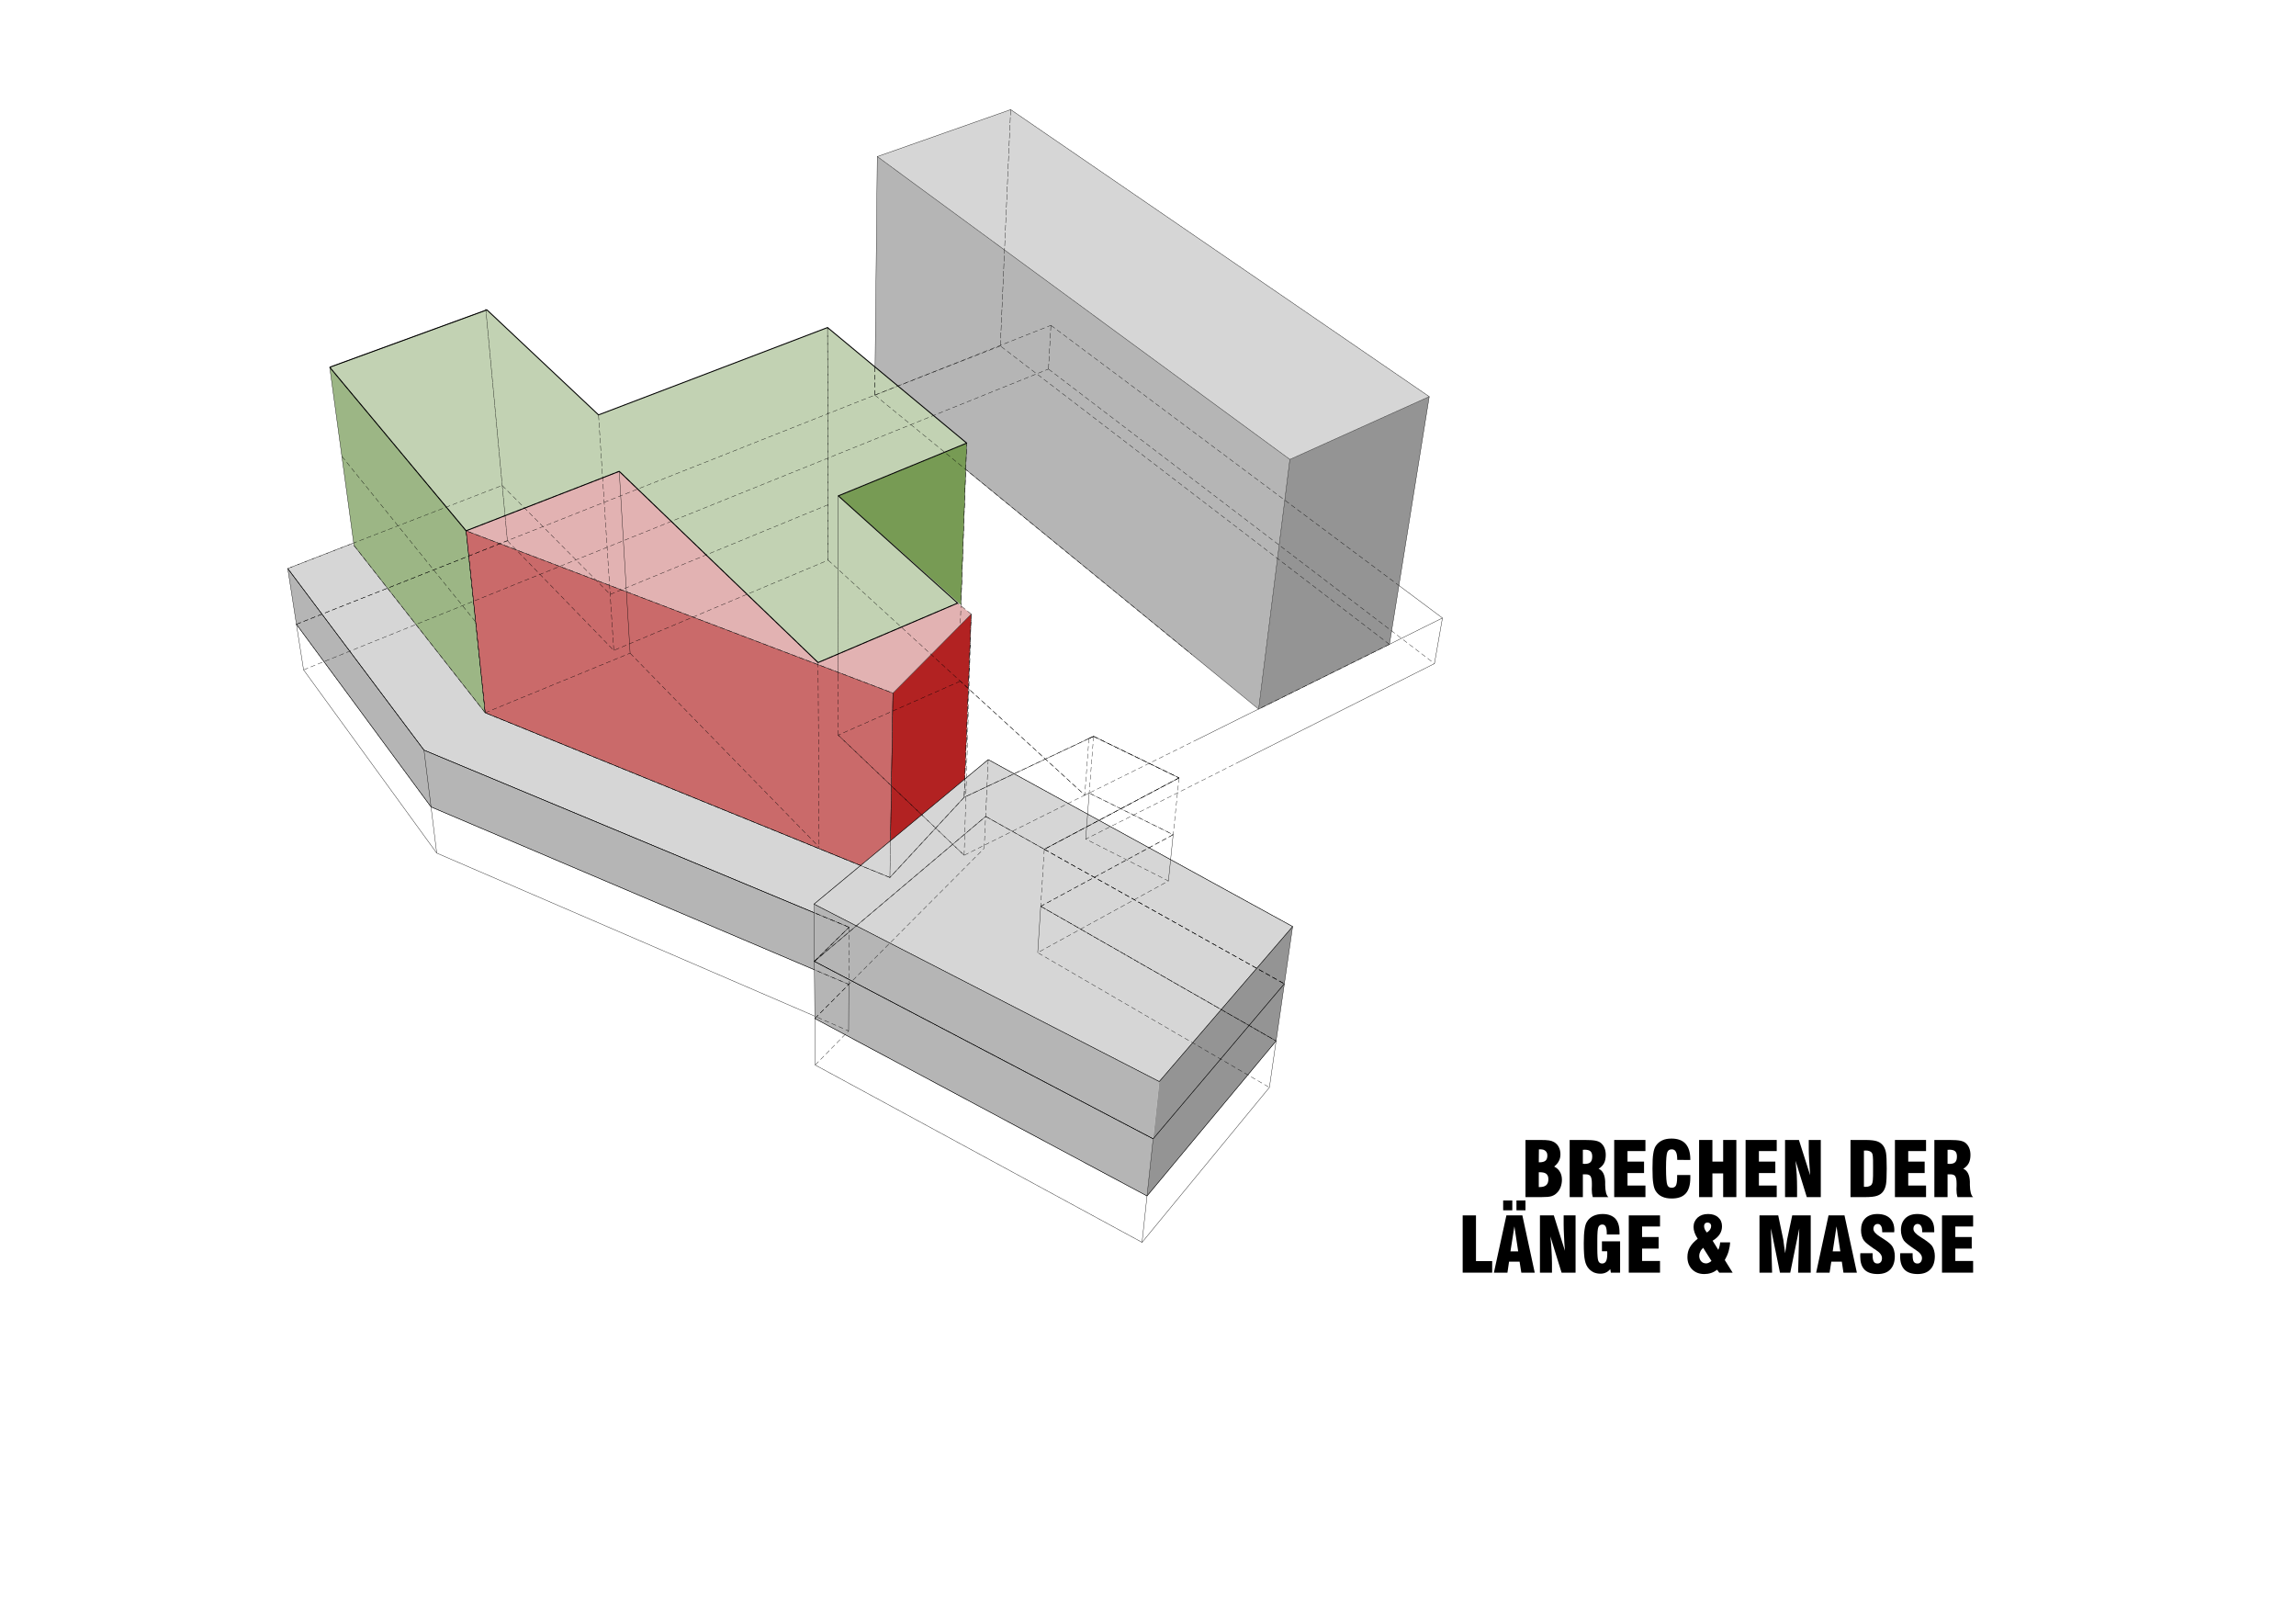 <?xml version="1.0" encoding="utf-8"?>
<!-- Generator: Adobe Illustrator 16.0.0, SVG Export Plug-In . SVG Version: 6.00 Build 0)  -->
<!DOCTYPE svg PUBLIC "-//W3C//DTD SVG 1.1//EN" "http://www.w3.org/Graphics/SVG/1.1/DTD/svg11.dtd">
<svg version="1.1" id="Ebene_1" xmlns="http://www.w3.org/2000/svg" xmlns:xlink="http://www.w3.org/1999/xlink" x="0px" y="0px"
	 width="2382px" height="1684px" viewBox="0 0 2382 1684" enable-background="new 0 0 2382 1684" xml:space="preserve">
<polyline fill-rule="evenodd" clip-rule="evenodd" fill="#949494" points="1338.186,476.571 1482.785,411.413 1441.504,668.333 
	1305.904,735.532 "/>
<polyline fill-rule="evenodd" clip-rule="evenodd" fill="#B5B5B5" points="910.145,162.413 907.865,380.811 1002.904,459.651 
	1001.945,487.012 1236.426,678.891 1305.904,735.532 1338.186,476.571 "/>
<polyline fill-rule="evenodd" clip-rule="evenodd" fill="#D6D6D6" points="910.145,162.413 1048.506,113.692 1482.785,411.413 
	1338.186,476.571 "/>
<polyline fill-rule="evenodd" clip-rule="evenodd" fill="#B5B5B5" points="298.505,589.731 439.864,778.131 844.505,946.73 
	844.505,937.852 1202.705,1121.932 1189.984,1240.611 845.345,1056.531 844.983,1006.012 447.185,837.051 307.505,647.571 "/>
<polyline fill-rule="evenodd" clip-rule="evenodd" fill="#D6D6D6" points="298.505,589.731 365.585,563.692 503.224,739.372 
	892.745,897.771 1025.225,787.971 1341.064,961.131 1202.705,1121.932 844.505,937.852 844.505,946.73 439.864,778.131 "/>
<polyline fill-rule="evenodd" clip-rule="evenodd" fill="#9CB685" points="342.063,380.932 367.265,565.852 503.345,739.372 
	483.544,550.612 "/>
<polyline fill-rule="evenodd" clip-rule="evenodd" fill="#B22222" points="926.345,718.971 1007.586,637.012 1000.983,808.012 
	923.825,872.09 "/>
<polyline fill-rule="evenodd" clip-rule="evenodd" fill="#779B54" points="869.705,514.372 1002.904,459.651 996.904,627.532 "/>
<polyline fill-rule="evenodd" clip-rule="evenodd" fill="#949494" points="1202.705,1121.932 1341.064,961.131 1323.904,1079.811 
	1189.984,1240.611 "/>
<polyline fill-rule="evenodd" clip-rule="evenodd" fill="#C2D2B3" points="342.063,380.932 505.145,321.413 620.945,430.372 
	858.545,339.772 1002.906,459.651 869.705,514.372 993.545,625.612 848.705,687.292 642.426,488.932 483.544,550.612 "/>
<polyline fill-rule="evenodd" clip-rule="evenodd" fill="#E2B2B2" points="483.544,550.612 642.426,488.932 848.705,687.292 
	993.545,625.612 1007.586,637.012 926.345,718.971 "/>
<polyline fill-rule="evenodd" clip-rule="evenodd" fill="#CA6A6A" points="483.544,550.612 503.345,739.372 892.745,897.771 
	923.825,872.09 926.345,718.971 "/>
<path fill="none" stroke="#000000" stroke-width="0.36" stroke-linejoin="round" stroke-miterlimit="10" stroke-dasharray="4.98,3" d="
	M1087.746,382.852l400.439,305.52 M1087.746,382.852l2.52-45.359 M1090.266,337.493l-2.52,45.359"/>
<line fill="none" stroke="#000000" stroke-width="0.36" stroke-linejoin="round" stroke-miterlimit="10" x1="1488.186" y1="688.372" x2="1286.584" y2="789.772"/>
<polyline fill="none" stroke="#000000" stroke-width="0.36" stroke-linejoin="round" stroke-miterlimit="10" points="
	1316.945,1128.051 1184.826,1288.73 845.704,1104.771 "/>
<polyline fill="none" stroke="#000000" stroke-width="0.36" stroke-linejoin="round" stroke-miterlimit="10" stroke-dasharray="4.98,3" points="
	845.704,1104.771 880.384,1069.371 845.345,1054.131 "/>
<polyline fill="none" stroke="#000000" stroke-width="0.36" stroke-linejoin="round" stroke-miterlimit="10" points="
	845.345,1054.131 453.063,884.932 314.944,694.852 "/>
<path fill="none" stroke="#000000" stroke-width="0.36" stroke-linejoin="round" stroke-miterlimit="10" stroke-dasharray="4.98,3" d="
	M1090.266,337.493l361.08,269.879 M314.944,694.852l772.802-312"/>
<polyline fill="none" stroke="#000000" stroke-width="0.36" stroke-linejoin="round" stroke-miterlimit="10" points="
	1451.346,607.372 1496.465,641.092 1441.504,668.333 "/>
<line fill="none" stroke="#000000" stroke-width="0.36" stroke-linejoin="round" stroke-miterlimit="10" stroke-dasharray="4.98,3" x1="1441.504" y1="668.333" x2="1305.664" y2="735.532"/>
<line fill="none" stroke="#000000" stroke-width="0.36" stroke-linejoin="round" stroke-miterlimit="10" x1="1305.664" y1="735.532" x2="1242.664" y2="766.852"/>
<polyline fill="none" stroke="#000000" stroke-width="0.36" stroke-linejoin="round" stroke-miterlimit="10" stroke-dasharray="4.98,3" points="
	1242.664,766.852 1129.986,822.651 1217.105,865.852 1079.705,940.131 1323.904,1079.811 "/>
<polyline fill="none" stroke="#000000" stroke-width="0.36" stroke-linejoin="round" stroke-miterlimit="10" points="
	1323.904,1079.811 1189.984,1240.611 845.345,1056.531 "/>
<polyline fill="none" stroke="#000000" stroke-width="0.36" stroke-linejoin="round" stroke-miterlimit="10" stroke-dasharray="4.98,3" points="
	845.345,1056.531 880.624,1021.131 844.983,1006.012 "/>
<polyline fill="none" stroke="#000000" stroke-width="0.36" stroke-linejoin="round" stroke-miterlimit="10" points="
	844.983,1006.012 447.185,837.051 307.505,647.571 "/>
<path fill="none" stroke="#000000" stroke-width="0.36" stroke-linejoin="round" stroke-miterlimit="10" stroke-dasharray="4.98,3" d="
	M907.625,409.852l328.801,269.039 M307.505,647.571l782.761-310.078"/>
<polyline fill="none" stroke="#000000" stroke-width="0.36" stroke-linejoin="round" stroke-miterlimit="10" points="
	1001.945,487.012 1305.785,735.651 1441.504,668.452 "/>
<path fill="none" stroke="#000000" stroke-width="0.36" stroke-linejoin="round" stroke-miterlimit="10" stroke-dasharray="4.98,3" d="
	M1037.826,358.852l-130.201,51 M1441.504,668.452l-403.678-309.6"/>
<polyline fill="none" stroke="#000000" stroke-width="0.36" stroke-linejoin="round" stroke-miterlimit="10" points="
	910.145,162.413 1338.186,476.571 1482.785,411.413 1048.506,113.692 910.145,162.413 "/>
<polyline fill="none" stroke="#000000" stroke-width="0.36" stroke-linejoin="round" stroke-miterlimit="10" points="
	1496.465,641.092 1488.186,688.372 1496.465,641.092 "/>
<polyline fill="none" stroke="#000000" stroke-width="0.36" stroke-linejoin="round" stroke-miterlimit="10" points="
	314.944,694.852 307.505,647.571 314.944,694.852 "/>
<path fill="none" stroke="#000000" stroke-width="0.36" stroke-linejoin="round" stroke-miterlimit="10" stroke-dasharray="4.98,3" d="
	M907.625,409.852l0.24-29.041 M1037.826,358.852l10.68-245.16 M1048.506,113.692l-10.68,245.16 M1037.826,358.852l10.68-245.16
	 M1048.506,113.692l-10.68,245.16 M1048.506,113.692l-10.68,245.16 M1037.826,358.852l10.68-245.16"/>
<polyline fill="none" stroke="#000000" stroke-width="0.36" stroke-linejoin="round" stroke-miterlimit="10" points="
	907.865,380.811 910.145,162.413 907.865,380.811 "/>
<path fill="none" stroke="#000000" stroke-width="0.36" stroke-linejoin="round" stroke-miterlimit="10" stroke-dasharray="4.98,3" d="
	M859.145,581.092l266.281,243.719 M907.865,380.811l-0.24,29.041"/>
<polyline fill="none" stroke="#000000" stroke-width="0.36" stroke-linejoin="round" stroke-miterlimit="10" points="
	1482.785,411.413 1441.504,668.452 1482.785,411.413 "/>
<polyline fill="none" stroke="#000000" stroke-width="0.36" stroke-linejoin="round" stroke-miterlimit="10" points="
	1338.186,476.571 1305.785,735.651 1338.186,476.571 "/>
<path fill="none" stroke="#000000" stroke-width="0.36" stroke-linejoin="round" stroke-miterlimit="10" stroke-dasharray="4.98,3" d="
	M483.544,550.612l19.801,188.76 M636.785,674.692l-15.84-244.32 M620.945,430.372l15.84,244.32 M858.545,339.772l0.6,241.32
	 M526.385,560.932l-22.439-240.721 M503.945,320.211l22.439,240.721 M1223.225,806.932l-139.799,74.039 M1129.746,766.012
	l4.799-2.16 M1134.545,763.852l88.68,43.08"/>
<line fill="none" stroke="#000000" stroke-width="0.36" stroke-linejoin="round" stroke-miterlimit="10" x1="503.345" y1="739.372" x2="483.544" y2="550.612"/>
<path fill="none" stroke="#000000" stroke-width="0.36" stroke-linejoin="round" stroke-miterlimit="10" stroke-dasharray="4.98,3" d="
	M923.224,910.25l3.121-191.279 M926.345,718.971l-3.121,191.279 M1021.024,880.012l4.2-92.041 M1025.225,787.971l-2.64,58.919
	 M1000.265,827.092l7.321-190.08 M1007.586,637.012l-7.321,190.08"/>
<line fill="none" stroke="#000000" stroke-width="0.36" stroke-linejoin="round" stroke-miterlimit="10" x1="844.505" y1="937.852" x2="844.864" y2="997.25"/>
<path fill="none" stroke="#000000" stroke-width="0.36" stroke-linejoin="round" stroke-miterlimit="10" stroke-dasharray="4.98,3" d="
	M298.505,589.731l222.479-86.16 M307.505,647.571l218.88-86.639"/>
<line fill="none" stroke="#000000" stroke-width="0.36" stroke-linejoin="round" stroke-miterlimit="10" x1="342.063" y1="380.932" x2="505.145" y2="321.413"/>
<line fill="none" stroke="#000000" stroke-width="0.36" stroke-linejoin="round" stroke-miterlimit="10" x1="298.505" y1="589.731" x2="307.505" y2="647.571"/>
<line fill="none" stroke="#000000" stroke-width="0.36" stroke-linejoin="round" stroke-miterlimit="10" x1="447.185" y1="837.051" x2="307.505" y2="647.571"/>
<line fill="none" stroke="#000000" stroke-width="0.36" stroke-linejoin="round" stroke-miterlimit="10" x1="439.864" y1="778.131" x2="298.505" y2="589.731"/>
<polyline fill="none" stroke="#000000" stroke-width="0.36" stroke-linejoin="round" stroke-miterlimit="10" points="
	453.063,884.932 447.185,837.051 453.063,884.932 "/>
<line fill="none" stroke="#000000" stroke-width="0.36" stroke-linejoin="round" stroke-miterlimit="10" x1="439.864" y1="778.131" x2="447.185" y2="837.051"/>
<line fill="none" stroke="#000000" stroke-width="0.36" stroke-linejoin="round" stroke-miterlimit="10" stroke-dasharray="4.98,3" x1="880.624" y1="1021.131" x2="844.983" y2="1006.012"/>
<line fill="none" stroke="#000000" stroke-width="0.36" stroke-linejoin="round" stroke-miterlimit="10" x1="844.983" y1="1006.012" x2="447.185" y2="837.051"/>
<line fill="none" stroke="#000000" stroke-width="0.36" stroke-linejoin="round" stroke-miterlimit="10" stroke-dasharray="4.98,3" x1="880.864" y1="961.852" x2="844.505" y2="946.73"/>
<line fill="none" stroke="#000000" stroke-width="0.36" stroke-linejoin="round" stroke-miterlimit="10" x1="844.505" y1="946.73" x2="439.864" y2="778.131"/>
<path fill="none" stroke="#000000" stroke-width="0.36" stroke-linejoin="round" stroke-miterlimit="10" stroke-dasharray="4.98,3" d="
	M880.624,1021.131l-0.24,48.24 M880.384,1069.371l0.24-48.24"/>
<polyline fill="none" stroke="#000000" stroke-width="0.36" stroke-linejoin="round" stroke-miterlimit="10" points="
	845.704,1104.771 845.345,1056.531 845.704,1104.771 "/>
<line fill="none" stroke="#000000" stroke-width="0.36" stroke-linejoin="round" stroke-miterlimit="10" stroke-dasharray="4.98,3" x1="880.864" y1="961.852" x2="880.624" y2="1021.131"/>
<line fill="none" stroke="#000000" stroke-width="0.36" stroke-linejoin="round" stroke-miterlimit="10" x1="844.864" y1="997.25" x2="845.345" y2="1056.531"/>
<line fill="none" stroke="#000000" stroke-width="0.36" stroke-linejoin="round" stroke-miterlimit="10" x1="844.864" y1="997.25" x2="844.983" y2="997.25"/>
<line fill="none" stroke="#000000" stroke-width="0.36" stroke-linejoin="round" stroke-miterlimit="10" stroke-dasharray="4.98,3" x1="844.864" y1="997.25" x2="880.864" y2="961.852"/>
<line fill="none" stroke="#000000" stroke-width="0.36" stroke-linejoin="round" stroke-miterlimit="10" x1="1196.346" y1="1181.33" x2="844.864" y2="997.25"/>
<path fill="none" stroke="#000000" stroke-width="0.36" stroke-linejoin="round" stroke-miterlimit="10" stroke-dasharray="4.98,3" d="
	M996.305,646.493l6.6-186.842 M503.345,739.372l-136.08-173.52 M633.064,616.612l225.961-93 M633.064,616.612l225.961-93
	 M520.984,503.571l112.08,113.041 M520.984,503.571l112.08,113.041 M859.145,581.092l-0.6-241.32"/>
<line fill="none" stroke="#000000" stroke-width="0.36" stroke-linejoin="round" stroke-miterlimit="10" x1="1002.904" y1="459.651" x2="996.904" y2="627.532"/>
<path fill="none" stroke="#000000" stroke-width="0.36" stroke-linejoin="round" stroke-miterlimit="10" stroke-dasharray="4.98,3" d="
	M365.585,563.692l-67.08,26.039 M1000.265,887.211l7.321-250.199 M1007.586,637.012l-7.321,190.08 M1129.746,766.012l4.799-2.16
	 M1134.545,763.852l88.68,43.08 M923.224,910.25L503.345,739.372 M1129.746,766.012l-4.32,58.799 M1134.545,763.852l-4.559,58.799
	 M1129.986,822.651l87.119,43.201 M1125.426,824.811l4.561-2.16 M869.585,762.532l0.12-248.16 M869.705,514.372l-0.12,188.041
	 M1129.986,822.651l-3.602,47.759 M1126.385,870.41l3.602-47.759"/>
<polyline fill="none" stroke="#000000" stroke-width="0.36" stroke-linejoin="round" stroke-miterlimit="10" points="
	298.505,589.731 439.864,778.131 844.505,946.73 "/>
<polyline fill="none" stroke="#000000" stroke-width="0.36" stroke-linejoin="round" stroke-miterlimit="10" stroke-dasharray="4.98,3" points="
	844.505,946.73 880.864,961.852 844.864,997.25 "/>
<line fill="none" stroke="#000000" stroke-width="0.36" stroke-linejoin="round" stroke-miterlimit="10" x1="844.864" y1="997.25" x2="844.983" y2="997.25"/>
<polyline fill="none" stroke="#000000" stroke-width="0.36" stroke-linejoin="round" stroke-miterlimit="10" points="
	844.864,997.25 1022.585,846.891 1083.426,880.971 1223.225,806.932 1134.545,763.852 1000.265,827.092 923.224,910.25 
	503.345,739.372 367.265,565.852 "/>
<line fill="none" stroke="#000000" stroke-width="0.36" stroke-linejoin="round" stroke-miterlimit="10" x1="439.864" y1="778.131" x2="298.505" y2="589.731"/>
<path fill="none" stroke="#000000" stroke-width="0.36" stroke-linejoin="round" stroke-miterlimit="10" stroke-dasharray="4.98,3" d="
	M880.864,961.852l-36.359-15.121 M1217.105,865.852l-137.4,74.279"/>
<line fill="none" stroke="#000000" stroke-width="0.36" stroke-linejoin="round" stroke-miterlimit="10" x1="844.505" y1="946.73" x2="439.864" y2="778.131"/>
<path fill="none" stroke="#000000" stroke-width="0.36" stroke-linejoin="round" stroke-miterlimit="10" stroke-dasharray="4.98,3" d="
	M1083.426,880.971l249,139.561 M1079.705,940.131l244.199,139.68 M1083.426,880.971l-3.721,59.16 M1079.705,940.131l-3.119,48.119
	 M1076.586,988.25l3.119-48.119"/>
<line fill="none" stroke="#000000" stroke-width="0.36" stroke-linejoin="round" stroke-miterlimit="10" x1="1332.426" y1="1020.531" x2="1332.545" y2="1020.531"/>
<line fill="none" stroke="#000000" stroke-width="0.36" stroke-linejoin="round" stroke-miterlimit="10" stroke-dasharray="4.98,3" x1="845.345" y1="1056.531" x2="1021.024" y2="880.012"/>
<line fill="none" stroke="#000000" stroke-width="0.36" stroke-linejoin="round" stroke-miterlimit="10" x1="1189.984" y1="1240.611" x2="845.345" y2="1056.531"/>
<line fill="none" stroke="#000000" stroke-width="0.36" stroke-linejoin="round" stroke-miterlimit="10" x1="342.063" y1="380.932" x2="367.265" y2="565.852"/>
<path fill="none" stroke="#000000" stroke-width="0.36" stroke-linejoin="round" stroke-miterlimit="10" stroke-dasharray="4.98,3" d="
	M844.864,997.25l36-35.398 M1083.426,880.971l249,139.561 M1223.225,806.932l-139.799,74.039"/>
<line fill="none" stroke="#000000" stroke-width="0.36" stroke-linejoin="round" stroke-miterlimit="10" x1="1196.346" y1="1181.33" x2="844.864" y2="997.25"/>
<path fill="none" stroke="#000000" stroke-width="0.36" stroke-linejoin="round" stroke-miterlimit="10" stroke-dasharray="4.98,3" d="
	M1000.265,827.092l-77.041,83.158 M1129.746,766.012l-129.481,61.08 M1134.545,763.852l-4.799,2.16 M1223.225,806.932l-6.119,58.919
	 M1217.105,865.852l-4.92,48 M1212.186,913.852l4.92-48 M869.585,762.532l130.68,124.679"/>
<line fill="none" stroke="#000000" stroke-width="0.36" stroke-linejoin="round" stroke-miterlimit="10" x1="844.864" y1="997.25" x2="844.983" y2="997.25"/>
<path fill="none" stroke="#000000" stroke-width="0.36" stroke-linejoin="round" stroke-miterlimit="10" stroke-dasharray="4.98,3" d="
	M1022.585,846.891l60.841,34.08 M844.864,997.25l177.721-150.359"/>
<polyline fill="none" stroke="#000000" stroke-width="0.36" stroke-linejoin="round" stroke-miterlimit="10" points="
	1316.945,1128.051 1323.904,1079.811 1316.945,1128.051 "/>
<line fill="none" stroke="#000000" stroke-width="0.36" stroke-linejoin="round" stroke-miterlimit="10" x1="1323.904" y1="1079.811" x2="1189.984" y2="1240.611"/>
<line fill="none" stroke="#000000" stroke-width="0.36" stroke-linejoin="round" stroke-miterlimit="10" x1="1341.064" y1="961.131" x2="1323.904" y2="1079.811"/>
<line fill="none" stroke="#000000" stroke-width="0.36" stroke-linejoin="round" stroke-miterlimit="10" x1="1332.426" y1="1020.531" x2="1196.346" y2="1181.33"/>
<line fill="none" stroke="#000000" stroke-width="0.36" stroke-linejoin="round" stroke-miterlimit="10" x1="1332.426" y1="1020.531" x2="1196.346" y2="1181.33"/>
<polyline fill="none" stroke="#000000" stroke-width="0.36" stroke-linejoin="round" stroke-miterlimit="10" points="
	1189.984,1240.611 1184.826,1288.73 1189.984,1240.611 "/>
<line fill="none" stroke="#000000" stroke-width="0.36" stroke-linejoin="round" stroke-miterlimit="10" x1="1196.346" y1="1181.33" x2="1189.984" y2="1240.611"/>
<polyline fill="none" stroke="#000000" stroke-width="0.36" stroke-linejoin="round" stroke-miterlimit="10" stroke-dasharray="4.98,3" points="
	526.385,560.932 636.785,674.692 859.145,581.092 "/>
<line fill="none" stroke="#000000" stroke-width="0.36" stroke-linejoin="round" stroke-miterlimit="10" x1="1196.346" y1="1181.33" x2="844.864" y2="997.25"/>
<polyline fill="none" stroke="#000000" stroke-width="0.36" stroke-linejoin="round" stroke-miterlimit="10" points="
	844.505,937.852 1202.705,1121.932 1341.064,961.131 "/>
<line fill="none" stroke="#000000" stroke-width="0.36" stroke-linejoin="round" stroke-miterlimit="10" x1="844.505" y1="937.852" x2="1025.225" y2="787.971"/>
<line fill="none" stroke="#000000" stroke-width="0.36" stroke-linejoin="round" stroke-miterlimit="10" x1="1341.064" y1="961.131" x2="1025.346" y2="787.971"/>
<path fill="none" stroke="#000000" stroke-width="0.36" stroke-linejoin="round" stroke-miterlimit="10" stroke-dasharray="4.98,3" d="
	M1083.426,880.971l249,139.561 M1079.705,940.131l244.199,139.68 M1286.584,789.772l-160.199,80.638l85.801,43.441l-135.6,74.398
	l240.359,139.801"/>
<polyline fill="none" stroke="#000000" stroke-width="0.36" stroke-linejoin="round" stroke-miterlimit="10" points="
	844.505,937.852 1025.225,787.971 1341.064,961.131 1202.705,1121.93 844.505,937.852 "/>
<path fill="none" stroke="#000000" stroke-width="0.36" stroke-linejoin="round" stroke-miterlimit="10" stroke-dasharray="4.98,3" d="
	M1007.586,637.012l-14.041-11.4l-144.84,61.68L642.426,488.932 M483.544,550.612l158.882-61.68 M354.665,473.333l138.719,171.719
	 M342.063,380.932l141.48,169.68l442.801,168.359 M996.304,706.612l-126.719,55.92l130.68,124.679l125.161-62.4L996.304,706.612"/>
<polyline fill="none" stroke="#000000" stroke-width="1.02" stroke-linejoin="round" stroke-miterlimit="10" points="
	342.063,380.932 505.145,321.413 620.945,430.372 858.545,339.772 1002.906,459.651 869.705,514.372 993.545,625.612 
	848.705,687.292 642.426,488.932 483.544,550.612 342.063,380.932 "/>
<polyline fill="none" stroke="#000000" stroke-width="0.36" stroke-linejoin="round" stroke-miterlimit="10" points="
	503.345,739.372 483.544,550.612 926.345,718.971 923.825,872.09 "/>
<line fill="none" stroke="#000000" stroke-width="0.36" stroke-linejoin="round" stroke-miterlimit="10" x1="892.745" y1="897.771" x2="503.345" y2="739.372"/>
<line fill="none" stroke="#000000" stroke-width="0.36" stroke-linejoin="round" stroke-miterlimit="10" x1="1007.586" y1="637.012" x2="926.345" y2="718.971"/>
<line fill="none" stroke="#000000" stroke-width="0.36" stroke-linejoin="round" stroke-miterlimit="10" x1="642.426" y1="488.932" x2="653.705" y2="677.571"/>
<path fill="none" stroke="#000000" stroke-width="0.36" stroke-linejoin="round" stroke-miterlimit="10" stroke-dasharray="4.98,3" d="
	M848.705,687.292l1.079,191.878 M653.705,677.571l196.079,201.121 M503.345,739.372l150.36-61.801"/>
<path fill-rule="evenodd" clip-rule="evenodd" d="M1596.424,1231.371v-15.359h0.961c3.119,0,5.4,0.479,6.84,1.68
	c1.439,1.199,2.16,3,2.16,5.52c0,2.76-0.721,4.801-2.16,6.119c-1.439,1.32-3.721,2.041-6.6,2.041H1596.424 M1596.424,1205.691
	l0.121-13.441c0.119,0,0.24,0,0.48,0s0.479,0,0.84,0c2.4,0,4.32,0.48,5.52,1.682c1.32,1.08,1.92,2.639,1.92,4.799
	c0,2.4-0.6,4.08-1.92,5.281c-1.32,1.078-3.359,1.68-6,1.68H1596.424z M1582.625,1241.811h16.439c4.801,0,8.281-0.24,10.561-0.959
	c2.16-0.721,4.08-1.801,5.641-3.48c1.68-1.561,2.879-3.6,3.84-6c0.84-2.4,1.318-4.92,1.318-7.561c0-3.119-0.719-5.879-2.039-8.16
	c-1.32-2.4-3.359-4.199-6-5.52c2.279-1.92,3.961-3.84,4.92-5.881c1.08-1.92,1.561-4.318,1.561-6.84c0-2.879-0.6-5.398-1.68-7.439
	c-1.08-2.16-2.641-3.84-4.801-5.16c-1.439-0.84-3.119-1.439-5.16-1.799c-1.92-0.361-5.16-0.48-9.721-0.48h-14.879V1241.811z"/>
<path fill-rule="evenodd" clip-rule="evenodd" d="M1642.145,1207.25v-14.52c0.24,0,0.48,0,0.961,0c0.359,0,0.6-0.119,0.719-0.119
	c3,0,5.041,0.6,6.24,1.68c1.201,1.08,1.801,2.879,1.801,5.4c0,2.76-0.6,4.68-1.801,5.879c-1.199,1.201-3.24,1.801-6.24,1.801
	c-0.119,0-0.359-0.121-0.719-0.121C1642.625,1207.25,1642.385,1207.25,1642.145,1207.25 M1628.465,1241.811h13.68v-23.641h2.881
	c2.4,0,4.08,0.602,5.039,1.92c0.961,1.441,1.439,3.842,1.439,7.441c0,0.48,0,1.32,0,2.639c-0.119,1.441-0.119,2.521-0.119,3.48
	c0,1.561,0.119,3,0.24,4.32c0.24,1.32,0.48,2.641,0.84,3.84h16.199c-2.16-1.68-3.238-5.879-3.359-12.48c0-1.439,0-2.52,0-3.24
	v-0.238c-0.24-7.08-2.52-11.641-6.84-13.441c2.52-1.559,4.439-3.479,5.641-5.76c1.199-2.279,1.799-5.16,1.799-8.639
	c0-2.762-0.479-5.16-1.32-7.201c-0.84-2.039-2.039-3.721-3.719-5.16c-1.439-1.199-3.361-1.92-5.641-2.4
	c-2.4-0.479-6.119-0.719-11.16-0.719h-15.6V1241.811z"/>
<polyline fill-rule="evenodd" clip-rule="evenodd" points="1674.664,1241.811 1707.064,1241.811 1707.064,1229.811 
	1688.465,1229.811 1688.465,1216.852 1705.625,1216.852 1705.625,1204.971 1688.465,1204.971 1688.465,1194.051 1707.064,1194.051 
	1707.064,1182.531 1674.664,1182.531 "/>
<path fill-rule="evenodd" clip-rule="evenodd" d="M1739.945,1218.891v2.641c0,4.08-0.48,6.84-1.32,8.398
	c-0.84,1.441-2.279,2.16-4.32,2.16c-2.279,0-3.84-0.959-4.561-3c-0.84-2.16-1.318-7.799-1.318-16.92v-1.08
	c0-8.52,0.479-13.799,1.318-15.84c0.721-1.92,2.281-3,4.561-3c2.041,0,3.48,0.84,4.32,2.521c0.959,1.559,1.439,4.439,1.439,8.398
	l13.561,0.121v-0.6c0-7.201-1.68-12.602-4.92-16.201s-8.16-5.4-14.641-5.4c-3.719,0-7.08,0.602-9.719,1.922
	c-2.762,1.318-4.92,3.238-6.602,5.76c-1.199,1.92-2.039,4.439-2.52,7.799c-0.6,3.24-0.84,8.4-0.84,15.6
	c0,7.201,0.24,12.361,0.84,15.602c0.48,3.359,1.32,5.879,2.52,7.799c1.682,2.52,3.84,4.561,6.602,5.76
	c2.76,1.32,6.119,1.92,9.959,1.92c6.6,0,11.4-1.68,14.641-5.279c3.119-3.48,4.68-8.881,4.68-16.08c0-0.84,0-1.439,0-1.801
	c0-0.479,0-0.84,0-1.199H1739.945"/>
<polyline fill-rule="evenodd" clip-rule="evenodd" points="1762.744,1241.811 1776.545,1241.811 1776.545,1217.211 
	1787.705,1217.211 1787.705,1241.811 1801.385,1241.811 1801.385,1182.531 1787.705,1182.531 1787.705,1204.971 1776.545,1204.971 
	1776.545,1182.531 1762.744,1182.531 "/>
<polyline fill-rule="evenodd" clip-rule="evenodd" points="1810.984,1241.811 1843.266,1241.811 1843.266,1229.811 
	1824.785,1229.811 1824.785,1216.852 1841.824,1216.852 1841.824,1204.971 1824.785,1204.971 1824.785,1194.051 1843.266,1194.051 
	1843.266,1182.531 1810.984,1182.531 "/>
<path fill-rule="evenodd" clip-rule="evenodd" d="M1851.904,1241.811h12.48v-9.959c0-4.32-0.119-8.881-0.359-13.441
	c-0.361-4.68-0.721-9.359-1.201-14.279l11.641,37.68h14.52v-59.279h-12.48v9.24c0,3.119,0.121,6.959,0.361,11.398
	c0.24,4.441,0.6,9.721,1.08,15.961l-11.641-36.6h-14.4V1241.811"/>
<path fill-rule="evenodd" clip-rule="evenodd" d="M1933.744,1193.57c0.24,0,0.48,0,0.721,0c0.359-0.119,0.721-0.119,1.199-0.119
	c1.561,0,2.881,0.24,3.961,0.719c1.08,0.361,1.801,0.961,2.4,1.801c0.479,0.721,0.84,1.801,0.959,3.6
	c0.24,1.68,0.24,5.041,0.24,9.961v2.76c0,6,0,9.959-0.24,12c-0.24,2.16-0.6,3.48-1.08,4.199c-0.6,0.961-1.439,1.561-2.4,1.92
	c-0.959,0.48-2.279,0.721-3.719,0.721h-1.201c-0.238,0-0.479-0.119-0.84-0.119V1193.57 M1919.824,1241.811h15.361
	c5.52,0,9.719-0.48,12.359-1.439c2.76-0.961,4.92-2.52,6.48-4.92c1.199-1.801,2.16-4.201,2.639-7.08
	c0.48-2.881,0.721-8.281,0.721-16.201s-0.24-13.318-0.721-16.199c-0.479-2.881-1.439-5.279-2.639-7.08
	c-1.561-2.279-3.721-3.959-6.48-4.92c-2.641-0.959-6.84-1.439-12.359-1.439h-15.361V1241.811z"/>
<polyline fill-rule="evenodd" clip-rule="evenodd" points="1965.904,1241.811 1998.186,1241.811 1998.186,1229.811 
	1979.705,1229.811 1979.705,1216.852 1996.744,1216.852 1996.744,1204.971 1979.705,1204.971 1979.705,1194.051 1998.186,1194.051 
	1998.186,1182.531 1965.904,1182.531 "/>
<path fill-rule="evenodd" clip-rule="evenodd" d="M2020.504,1207.25v-14.52c0.24,0,0.602,0,0.961,0s0.6-0.119,0.84-0.119
	c2.881,0,4.92,0.6,6.121,1.68c1.199,1.08,1.799,2.879,1.799,5.4c0,2.76-0.6,4.68-1.799,5.879c-1.201,1.201-3.24,1.801-6.121,1.801
	c-0.24,0-0.48-0.121-0.84-0.121S2020.744,1207.25,2020.504,1207.25 M2006.824,1241.811h13.68v-23.641h2.881
	c2.4,0,4.199,0.602,5.041,1.92c0.959,1.441,1.439,3.842,1.439,7.441c0,0.48,0,1.32,0,2.639c-0.121,1.441-0.121,2.521-0.121,3.48
	c0,1.561,0.121,3,0.24,4.32c0.24,1.32,0.48,2.641,0.84,3.84h16.201c-2.041-1.68-3.24-5.879-3.361-12.48c0-1.439,0-2.52,0-3.24
	v-0.238c-0.238-7.08-2.52-11.641-6.84-13.441c2.521-1.559,4.441-3.479,5.641-5.76c1.199-2.279,1.801-5.16,1.801-8.639
	c0-2.762-0.48-5.16-1.32-7.201c-0.84-2.039-2.041-3.721-3.721-5.16c-1.439-1.199-3.359-1.92-5.641-2.4
	c-2.398-0.479-6.119-0.719-11.158-0.719h-15.602V1241.811z"/>
<polyline fill-rule="evenodd" clip-rule="evenodd" points="1548.064,1320.17 1548.064,1308.17 1531.266,1308.17 1531.266,1260.771 
	1517.465,1260.771 1517.465,1320.17 "/>
<path fill-rule="evenodd" clip-rule="evenodd" d="M1567.025,1298.09l4.08-25.92l3.959,25.92H1567.025 M1549.865,1320.17h14.039
	l1.68-11.398h10.92l1.801,11.398h13.92l-12.84-59.398h-16.561L1549.865,1320.17z"/>
<rect x="1573.266" y="1245.291" width="9.359" height="10.199"/>
<rect x="1559.465" y="1245.291" width="9.48" height="10.199"/>
<path fill-rule="evenodd" clip-rule="evenodd" d="M1597.625,1320.17h12.48v-9.959c0-4.439-0.24-8.881-0.48-13.439
	c-0.24-4.682-0.6-9.48-1.201-14.281l11.641,37.68h14.52v-59.398h-12.359v9.359c0,3.119,0.121,6.84,0.359,11.4
	c0.121,4.439,0.48,9.719,0.961,15.959l-11.52-36.719h-14.4V1320.17"/>
<path fill-rule="evenodd" clip-rule="evenodd" d="M1680.785,1287.65h-18.84v10.32h5.4c0.119,0.359,0.119,0.84,0.119,1.199
	c0,0.48,0,1.08,0,1.801c0,3.359-0.48,5.881-1.32,7.439c-0.84,1.441-2.16,2.281-4.08,2.281s-3.119-0.961-3.84-2.641
	s-1.08-5.881-1.08-12.48v-9.959c0-6.6,0.359-10.801,1.08-12.6c0.721-1.801,2.16-2.762,4.08-2.762c1.68,0,2.881,0.721,3.6,2.281
	c0.721,1.439,1.08,3.84,1.08,7.32v0.719h13.201c0-0.24,0-0.719,0-1.199s0-0.84,0-0.961c0-6.359-1.441-11.039-4.32-14.279
	c-3-3.119-7.441-4.801-13.201-4.801c-3.719,0-6.959,0.721-9.719,2.041c-2.641,1.32-4.92,3.24-6.48,5.879
	c-1.199,1.801-2.041,4.441-2.52,8.041c-0.6,3.6-0.84,8.4-0.84,14.4c0,8.398,0.359,14.398,1.199,17.879
	c0.721,3.48,2.041,6.359,3.961,8.4c1.439,1.68,3.238,3,5.279,3.959c2.039,0.842,4.32,1.32,6.721,1.32c2.158,0,4.08-0.359,5.76-1.199
	c1.68-0.721,3.24-1.92,4.559-3.6l0.602,3.719h9.6V1287.65"/>
<polyline fill-rule="evenodd" clip-rule="evenodd" points="1689.785,1320.17 1722.186,1320.17 1722.186,1308.051 1703.584,1308.051 
	1703.584,1295.211 1720.744,1295.211 1720.744,1283.211 1703.584,1283.211 1703.584,1272.291 1722.186,1272.291 1722.186,1260.771 
	1689.785,1260.771 "/>
<path fill-rule="evenodd" clip-rule="evenodd" d="M1775.584,1308.051c-1.08,0.84-2.039,1.561-3,1.92c-0.959,0.48-1.799,0.6-2.52,0.6
	c-2.16,0-3.84-0.719-5.16-2.16c-1.32-1.439-2.039-3.359-2.039-5.76c0-1.439,0.359-2.879,1.08-4.199c0.6-1.439,1.559-2.76,3-4.08
	L1775.584,1308.051 M1770.785,1278.531c-1.08-1.32-1.801-2.52-2.281-3.602c-0.359-1.078-0.6-2.039-0.6-3.119s0.361-1.92,0.961-2.641
	c0.6-0.6,1.559-0.959,2.639-0.959s2.041,0.359,2.762,0.959c0.6,0.721,0.959,1.561,0.959,2.76c0,1.201-0.359,2.4-1.08,3.48
	c-0.359,0.602-0.84,1.08-1.439,1.68C1772.225,1277.57,1771.504,1278.051,1770.785,1278.531z M1783.625,1320.17h13.92l-8.16-13.08
	c1.68-2.879,3-5.879,3.961-9c0.84-3.119,1.439-6.238,1.559-9.359h-10.32c-0.119,1.199-0.238,2.52-0.6,3.84
	c-0.359,1.32-0.719,2.641-1.32,3.961l-5.879-9.48c3.359-2.039,5.76-4.32,7.32-6.721c1.68-2.52,2.398-5.279,2.398-8.279
	c0-3.84-1.318-6.961-3.959-9.24c-2.641-2.4-6.121-3.48-10.561-3.48c-4.32,0-7.92,1.201-10.799,3.721
	c-2.762,2.641-4.201,5.879-4.201,9.721c0,1.92,0.361,3.84,1.08,5.879c0.721,2.041,1.801,4.201,3.24,6.361
	c-3.721,2.879-6.48,5.879-8.16,8.879c-1.68,2.881-2.52,6.359-2.52,10.08c0,5.279,1.68,9.48,4.799,12.721
	c3.24,3.238,7.441,4.92,12.721,4.92c2.4,0,4.801-0.361,6.961-1.08c2.279-0.721,4.318-1.92,6.359-3.361L1783.625,1320.17z"/>
<path fill-rule="evenodd" clip-rule="evenodd" d="M1825.385,1320.17h13.08l-1.199-45.84l9.359,45.84h10.68l9.359-45.84l-1.199,45.84
	h13.08v-59.398h-19.199l-5.281,25.08c0,0.359-0.359,2.279-0.84,5.639c-0.48,3.361-0.959,6.24-1.199,8.521
	c-0.48-3.121-0.961-6.121-1.32-9.24c-0.359-3-0.6-4.561-0.6-4.682l-5.281-25.318h-19.439V1320.17"/>
<path fill-rule="evenodd" clip-rule="evenodd" d="M1901.346,1298.09l3.959-25.92l3.961,25.92H1901.346 M1884.186,1320.17h13.92
	l1.799-11.398h10.92l1.68,11.398h13.922l-12.842-59.398h-16.559L1884.186,1320.17z"/>
<path fill-rule="evenodd" clip-rule="evenodd" d="M1930.025,1300.012c-0.121,0.959-0.121,1.68-0.121,2.039c0,0.48,0,0.84,0,1.199
	c0,6.121,1.441,10.68,4.441,13.801c3,3,7.559,4.561,13.559,4.561c5.76,0,10.201-1.561,13.201-4.801
	c3.119-3.24,4.68-7.799,4.68-13.799c0-1.922-0.24-3.842-0.721-5.641c-0.359-1.68-1.08-3.24-1.92-4.561
	c-1.32-2.16-4.439-4.68-9.359-7.799c-0.6-0.48-1.08-0.721-1.439-0.961c-0.48-0.359-1.08-0.721-1.922-1.199
	c-4.559-2.881-6.84-5.521-6.84-8.041c0-1.561,0.48-2.881,1.201-3.721c0.84-0.959,1.92-1.439,3.24-1.439
	c1.559,0,2.639,0.721,3.479,2.041c0.842,1.32,1.201,3.238,1.201,5.879v0.721h12.48c0-0.24,0-0.6,0-0.961
	c0.119-0.479,0.119-0.719,0.119-0.959c0-5.52-1.561-9.721-4.561-12.6c-3-2.881-7.439-4.441-13.08-4.441
	c-5.279,0-9.479,1.561-12.479,4.441c-3,3-4.441,7.08-4.441,12.24c0,2.158,0.24,4.078,0.721,5.879s1.199,3.48,2.279,4.92
	c1.32,1.92,4.801,4.68,10.32,8.52c0.359,0.121,0.6,0.361,0.721,0.361c0.359,0.238,0.84,0.6,1.561,1.08
	c4.078,2.639,6.119,5.398,6.119,8.279c0,1.68-0.359,3.119-1.199,4.08c-0.842,1.08-2.041,1.561-3.48,1.561
	c-1.801,0-3.121-0.721-3.84-2.041c-0.84-1.32-1.201-3.6-1.201-6.84v-1.799H1930.025"/>
<path fill-rule="evenodd" clip-rule="evenodd" d="M1971.426,1300.012c0,0.959-0.121,1.68-0.121,2.039c0,0.48,0,0.84,0,1.199
	c0,6.121,1.561,10.68,4.561,13.801c3,3,7.561,4.561,13.561,4.561c5.76,0,10.078-1.561,13.199-4.801
	c3.119-3.24,4.68-7.799,4.68-13.799c0-1.922-0.24-3.842-0.721-5.641c-0.479-1.68-1.08-3.24-1.92-4.561
	c-1.439-2.16-4.559-4.68-9.359-7.799c-0.6-0.48-1.199-0.721-1.561-0.961c-0.359-0.359-0.959-0.721-1.799-1.199
	c-4.561-2.881-6.84-5.521-6.84-8.041c0-1.561,0.359-2.881,1.199-3.721c0.84-0.959,1.801-1.439,3.121-1.439
	c1.559,0,2.76,0.721,3.6,2.041s1.199,3.238,1.199,5.879v0.721h12.48c0-0.24,0-0.6,0-0.961c0-0.359,0-0.719,0-0.959
	c0-5.52-1.439-9.721-4.439-12.6c-3.121-2.881-7.441-4.441-13.201-4.441c-5.279,0-9.359,1.561-12.359,4.441
	c-3,3-4.561,7.08-4.561,12.24c0,2.158,0.24,4.078,0.84,5.879c0.48,1.801,1.201,3.48,2.16,4.92c1.439,1.92,4.801,4.68,10.439,8.52
	c0.24,0.121,0.48,0.361,0.602,0.361c0.359,0.238,0.959,0.6,1.559,1.08c4.201,2.639,6.24,5.398,6.24,8.279
	c0,1.68-0.48,3.119-1.32,4.08c-0.84,1.08-1.92,1.561-3.359,1.561c-1.92,0-3.119-0.721-3.959-2.041c-0.721-1.32-1.08-3.6-1.08-6.84
	v-1.799H1971.426"/>
<polyline fill-rule="evenodd" clip-rule="evenodd" points="2014.744,1320.17 2047.025,1320.17 2047.025,1308.051 2028.545,1308.051 
	2028.545,1295.211 2045.584,1295.211 2045.584,1283.211 2028.545,1283.211 2028.545,1272.291 2047.025,1272.291 2047.025,1260.771 
	2014.744,1260.771 "/>
</svg>
